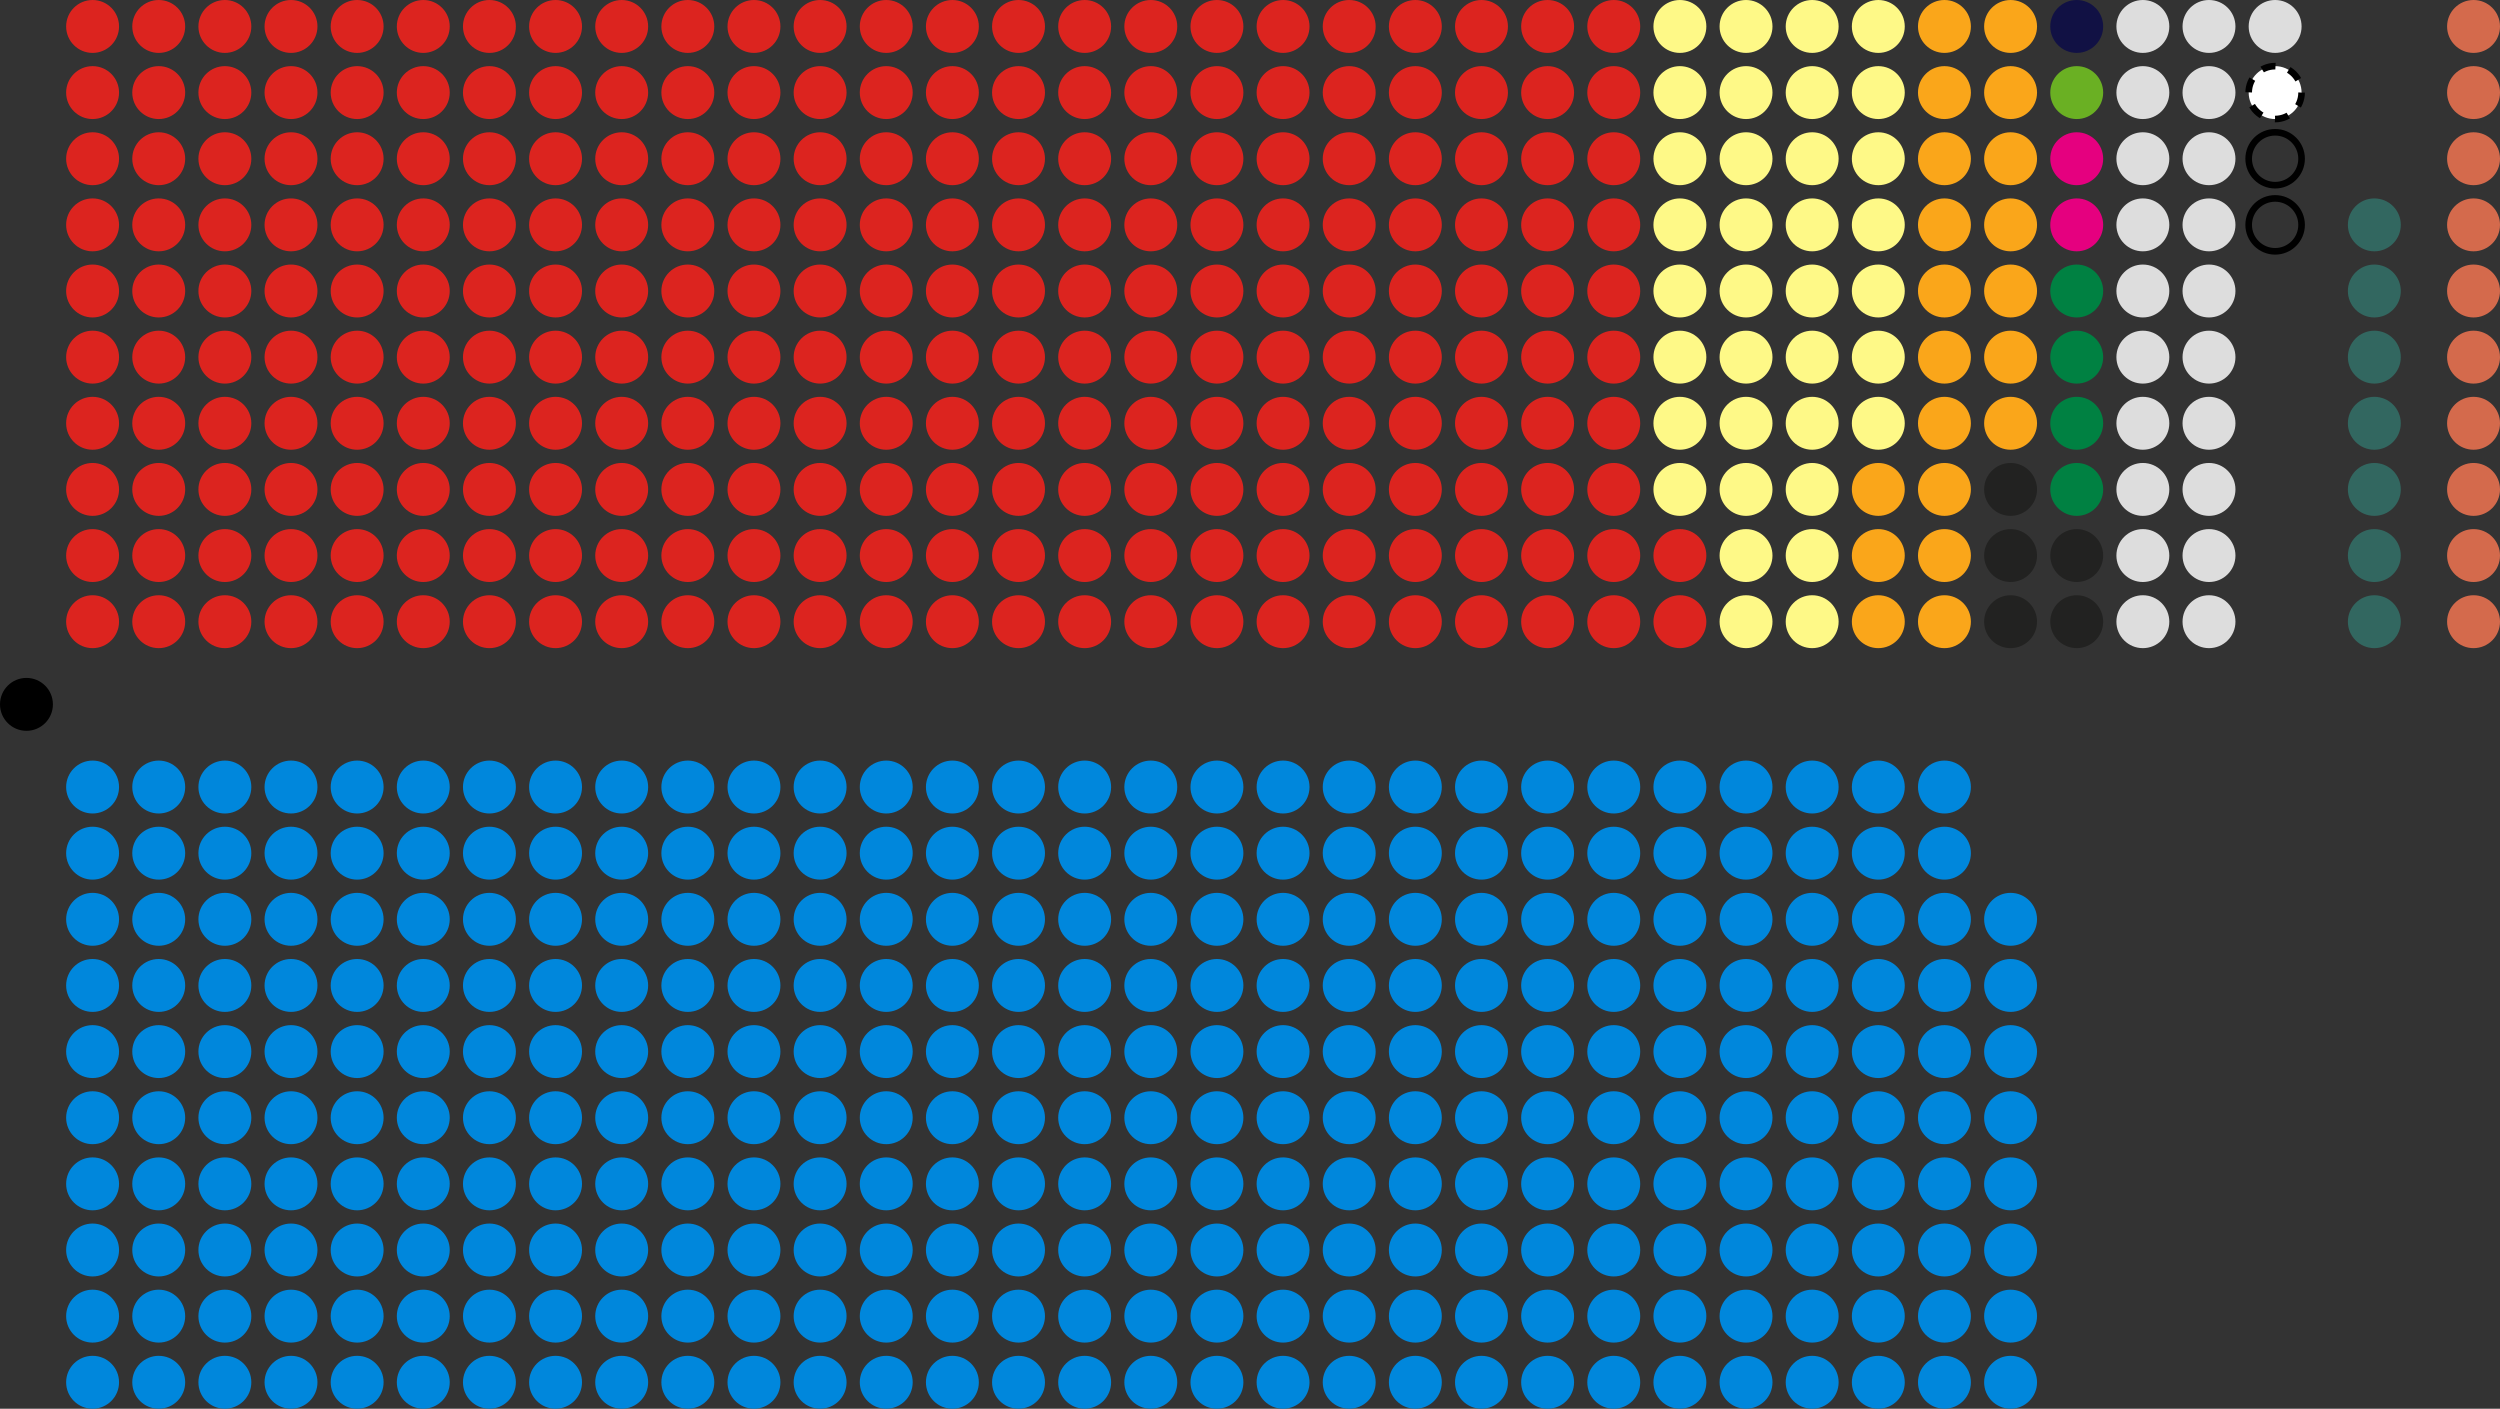 <?xml version="1.0" encoding="UTF-8"?>
<svg xmlns="http://www.w3.org/2000/svg" xmlns:xlink="http://www.w3.org/1999/xlink" width="378" height="213">
  <rect width="100%" height="100%" fill="#333333" stroke="none"/>
  <defs>
    <circle id="s" cx="4" cy="4" r="4"/>
    <g id="c">
      <use xlink:href="#s"/>
      <use xlink:href="#s" y="10"/>
      <use xlink:href="#s" y="20"/>
      <use xlink:href="#s" y="30"/>
      <use xlink:href="#s" y="40"/>
      <use xlink:href="#s" y="50"/>
      <use xlink:href="#s" y="60"/>
      <use xlink:href="#s" y="70"/>
      <use xlink:href="#s" y="80"/>
      <use xlink:href="#s" y="90"/>
    </g>
  </defs>
  <g id="Speaker" style="fill:#000">
    <use xlink:href="#s" y="102.5" x="0"/>
  </g>
  <g id="Government">
    <!-- x/10=odd -> y increases -->
    <g id="Conservative" style="fill:#0087dc">
      <use xlink:href="#c" x="10" y="115"/>
      <use xlink:href="#c" x="20" y="115"/>
      <use xlink:href="#c" x="30" y="115"/>
      <use xlink:href="#c" x="40" y="115"/>
      <use xlink:href="#c" x="50" y="115"/>
      <use xlink:href="#c" x="60" y="115"/>
      <use xlink:href="#c" x="70" y="115"/>
      <use xlink:href="#c" x="80" y="115"/>
      <use xlink:href="#c" x="90" y="115"/>
      <use xlink:href="#c" x="100" y="115"/>
      <use xlink:href="#c" x="110" y="115"/>
      <use xlink:href="#c" x="120" y="115"/>
      <use xlink:href="#c" x="130" y="115"/>
      <use xlink:href="#c" x="140" y="115"/>
      <use xlink:href="#c" x="150" y="115"/>
      <use xlink:href="#c" x="160" y="115"/>
      <use xlink:href="#c" x="170" y="115"/>
      <use xlink:href="#c" x="180" y="115"/>
      <use xlink:href="#c" x="190" y="115"/>
      <use xlink:href="#c" x="200" y="115"/>
      <use xlink:href="#c" x="210" y="115"/>
      <use xlink:href="#c" x="220" y="115"/>
      <use xlink:href="#c" x="230" y="115"/>
      <use xlink:href="#c" x="240" y="115"/>
      <use xlink:href="#c" x="250" y="115"/>
      <use xlink:href="#c" x="260" y="115"/>
      <use xlink:href="#c" x="270" y="115"/>
      <use xlink:href="#c" x="280" y="115"/>
      <use xlink:href="#c" x="290" y="115"/>
      <use xlink:href="#s" x="300" y="205"/>
      <use xlink:href="#s" x="300" y="195"/>
      <use xlink:href="#s" x="300" y="185"/>
      <use xlink:href="#s" x="300" y="175"/>
      <use xlink:href="#s" x="300" y="165"/>
      <use xlink:href="#s" x="300" y="155"/>
      <use xlink:href="#s" x="300" y="145"/>
      <use xlink:href="#s" x="300" y="135"/>
    </g>
  </g>
  <g id="Opposition">
    <!-- x/10=odd -> y decreases -->
    <g id="Labour" style="fill:#dc241f">
      <use xlink:href="#c" x="10"/>
      <use xlink:href="#c" x="20"/>
      <use xlink:href="#c" x="30"/>
      <use xlink:href="#c" x="40"/>
      <use xlink:href="#c" x="50"/>
      <use xlink:href="#c" x="60"/>
      <use xlink:href="#c" x="70"/>
      <use xlink:href="#c" x="80"/>
      <use xlink:href="#c" x="90"/>
      <use xlink:href="#c" x="100"/>
      <use xlink:href="#c" x="110"/>
      <use xlink:href="#c" x="120"/>
      <use xlink:href="#c" x="130"/>
      <use xlink:href="#c" x="140"/>
      <use xlink:href="#c" x="150"/>
      <use xlink:href="#c" x="160"/>
      <use xlink:href="#c" x="170"/>
      <use xlink:href="#c" x="180"/>
      <use xlink:href="#c" x="190"/>
      <use xlink:href="#c" x="200"/>
      <use xlink:href="#c" x="210"/>
      <use xlink:href="#c" x="220"/>
      <use xlink:href="#c" x="230"/>
      <use xlink:href="#c" x="240"/>
      <use xlink:href="#s" x="250" y="90"/>
      <use xlink:href="#s" x="250" y="80"/>
    </g>
    <g id="SNP" style="fill:#fef987">
      <use xlink:href="#s" x="250" y="70"/>
      <use xlink:href="#s" x="250" y="60"/>
      <use xlink:href="#s" x="250" y="50"/>
      <use xlink:href="#s" x="250" y="40"/>
      <use xlink:href="#s" x="250" y="30"/>
      <use xlink:href="#s" x="250" y="20"/>
      <use xlink:href="#s" x="250" y="10"/>
      <use xlink:href="#s" x="250"/>
      <use xlink:href="#c" x="260"/>
      <use xlink:href="#c" x="270"/>
      <use xlink:href="#s" x="280"/>
      <use xlink:href="#s" x="280" y="10"/>
      <use xlink:href="#s" x="280" y="20"/>
      <use xlink:href="#s" x="280" y="30"/>
      <use xlink:href="#s" x="280" y="40"/>
      <use xlink:href="#s" x="280" y="50"/>
      <use xlink:href="#s" x="280" y="60"/>
    </g>
    <g id="LibDem" style="fill:#faa61a">
      <use xlink:href="#s" x="280" y="70"/>
      <use xlink:href="#s" x="280" y="80"/>
      <use xlink:href="#s" x="280" y="90"/>
      <use xlink:href="#s" x="290" y="90"/>
      <use xlink:href="#s" x="290" y="80"/>
      <use xlink:href="#s" x="290" y="70"/>
      <use xlink:href="#s" x="290" y="60"/>
      <use xlink:href="#s" x="290" y="50"/>
      <use xlink:href="#s" x="290" y="40"/>
      <use xlink:href="#s" x="290" y="30"/>
      <use xlink:href="#s" x="290" y="20"/>
      <use xlink:href="#s" x="290" y="10"/>
      <use xlink:href="#s" x="290"/>
      <use xlink:href="#s" x="300"/>
      <use xlink:href="#s" x="300" y="10"/>
      <use xlink:href="#s" x="300" y="20"/>
      <use xlink:href="#s" x="300" y="30"/>
      <use xlink:href="#s" x="300" y="40"/>
      <use xlink:href="#s" x="300" y="50"/>
      <use xlink:href="#s" x="300" y="60"/>
    </g>
    <g id="TIG" style="fill:#222221">
      <use xlink:href="#s" x="300" y="70"/>
      <use xlink:href="#s" x="300" y="80"/>
      <use xlink:href="#s" x="300" y="90"/>
      <use xlink:href="#s" x="310" y="90"/>
      <use xlink:href="#s" x="310" y="80"/>
    </g>
    <g id="PlaidCymru" style="fill:#008142">
      <use xlink:href="#s" x="310" y="70"/>
      <use xlink:href="#s" x="310" y="60"/>
      <use xlink:href="#s" x="310" y="50"/>
      <use xlink:href="#s" x="310" y="40"/>
    </g>
    <g id="TheIndependents" style="fill:#e5007f">
      <use xlink:href="#s" x="310" y="30"/>
      <use xlink:href="#s" x="310" y="20"/>
    </g>
    <g id="Green" style="fill:#6ab023">
      <use xlink:href="#s" x="310" y="10"/>
    </g>
    <g id="BSJP" style="fill:#111144">
      <use xlink:href="#s" x="310"/>
    </g>
    <g id="Independent" style="fill:#dddddd">
      <use xlink:href="#s" x="320"/>
      <use xlink:href="#s" x="320" y="10"/>
      <use xlink:href="#s" x="320" y="20"/>
      <use xlink:href="#s" x="320" y="30"/>
      <use xlink:href="#s" x="320" y="40"/>
      <use xlink:href="#s" x="320" y="50"/>
      <use xlink:href="#s" x="320" y="60"/>
      <use xlink:href="#s" x="320" y="70"/>
      <use xlink:href="#s" x="320" y="80"/>
      <use xlink:href="#s" x="320" y="90"/>
      <use xlink:href="#c" x="330"/>
      <use xlink:href="#s" x="340"/>
    </g>
    <g id="Suspended" style="fill:#fff; stroke:black;" stroke-dasharray="2.1">
      <use xlink:href="#s" x="340" y="10"/>
    </g>
    <g id="Other Vacant" style="fill:none; stroke:black">
      <use xlink:href="#s" x="340" y="20"/>
      <use xlink:href="#s" x="340" y="30"/>
    </g>
  </g>
  <g id="Abstentionist">
    <g id="SinnFein" style="fill:#326760">
      <use xlink:href="#s" x="355" y="90"/>
      <use xlink:href="#s" x="355" y="80"/>
      <use xlink:href="#s" x="355" y="70"/>
      <use xlink:href="#s" x="355" y="60"/>
      <use xlink:href="#s" x="355" y="50"/>
      <use xlink:href="#s" x="355" y="40"/>
      <use xlink:href="#s" x="355" y="30"/>
    </g>
  </g>
  <g id="Confidence and Supply">
    <g id="DUP" style="fill:#d46a4c">
      <use xlink:href="#c" x="370"/>
    </g>
  </g>
</svg>